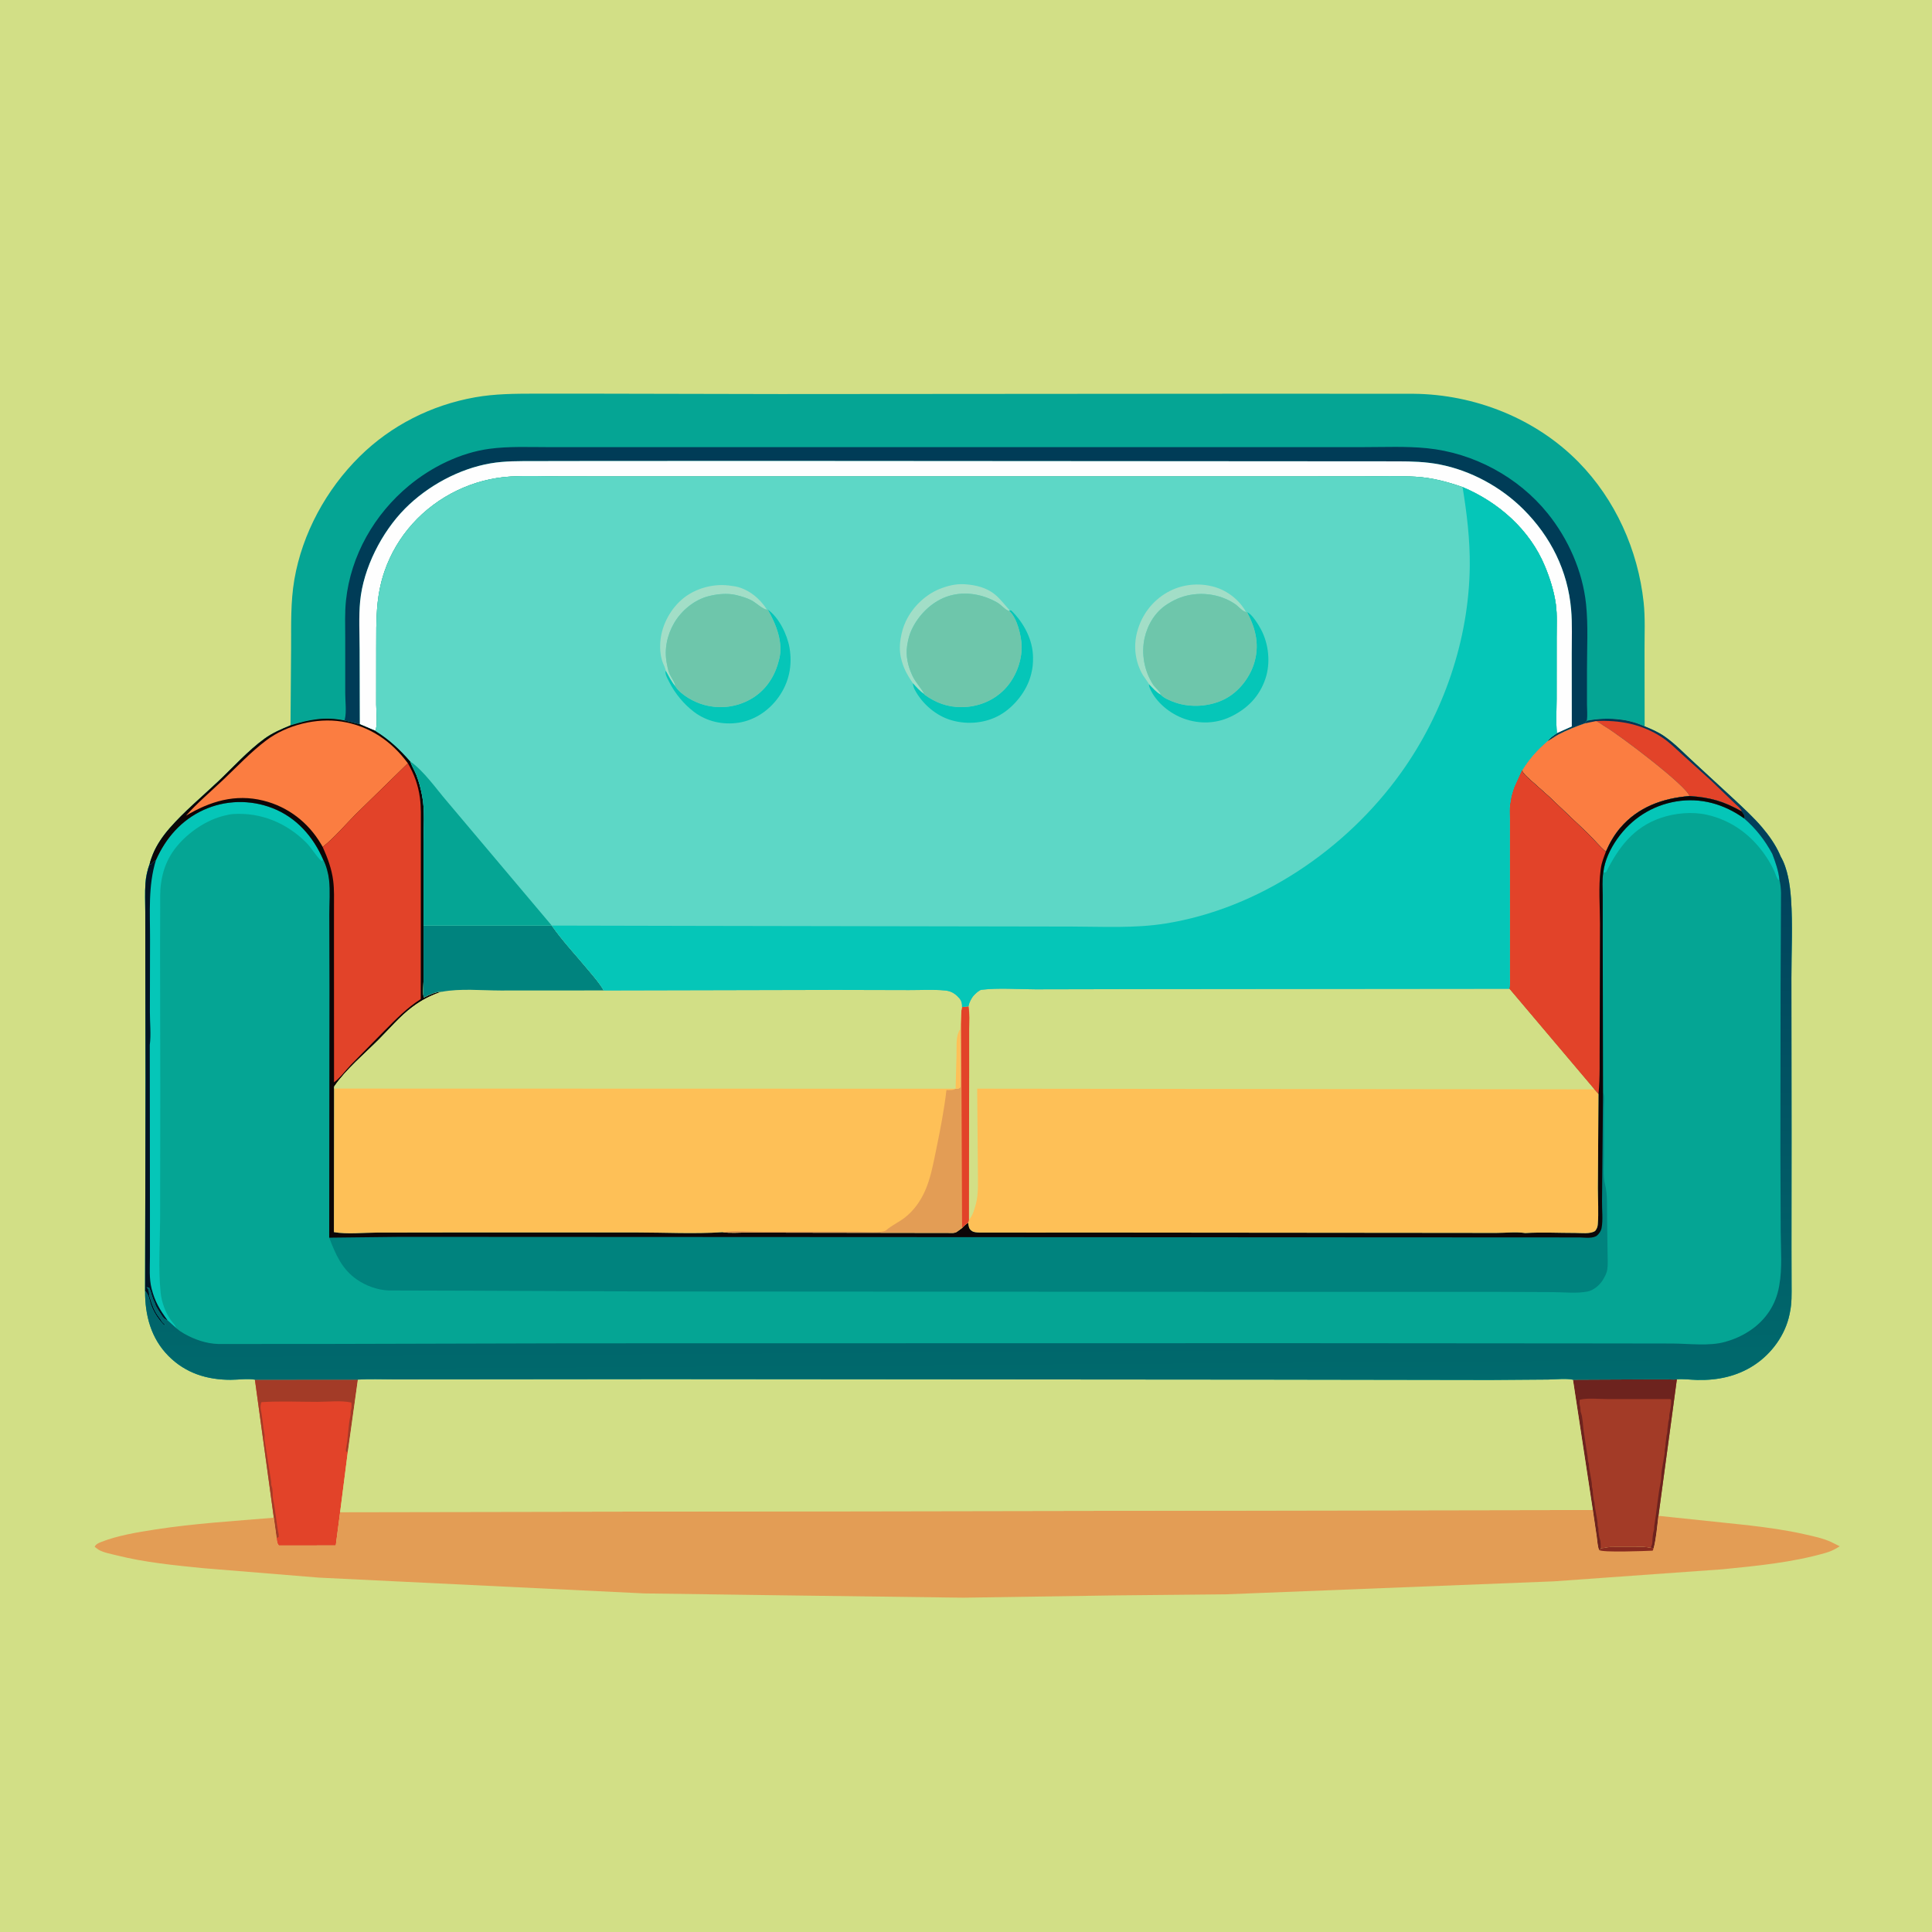 <svg version="1.1" xmlns="http://www.w3.org/2000/svg" style="display: block;" viewBox="0 0 2048 2048" width="1024" height="1024">
<defs>
	<linearGradient id="Gradient1" gradientUnits="userSpaceOnUse" x1="1023.4" y1="766.329" x2="1027.93" y2="1467.08">
		<stop class="stop0" offset="0" stop-opacity="1" stop-color="rgb(2,54,86)"/>
		<stop class="stop1" offset="1" stop-opacity="1" stop-color="rgb(0,106,109)"/>
	</linearGradient>
</defs>
<path transform="translate(0,0)" fill="rgb(210,223,134)" d="M -0 -0 L 2048 0 L 2048 2048 L -0 2048 L -0 -0 z"/>
<path transform="translate(0,0)" fill="rgb(163,59,39)" d="M 1667.42 1462.54 L 1748.57 1462.16 L 1767.5 1462.15 C 1770.48 1462.16 1774.67 1462.7 1777.55 1462.1 L 1758.02 1606.83 C 1756.58 1617.96 1755.77 1630.37 1752.93 1641.16 L 1749.71 1640.59 L 1749.18 1640.89 C 1744.59 1639.37 1739.33 1639.88 1734.51 1639.85 L 1707 1639.91 C 1703.97 1640.04 1701.09 1640.98 1698.07 1641.17 L 1696.9 1641.21 C 1695.94 1643.1 1696.65 1642.55 1695.06 1643.16 C 1693.46 1638.78 1693.29 1633.6 1692.62 1629 L 1688.46 1600.64 L 1667.42 1462.54 z"/>
<path transform="translate(0,0)" fill="rgb(109,35,30)" d="M 1667.42 1462.54 L 1748.57 1462.16 L 1767.5 1462.15 C 1770.48 1462.16 1774.67 1462.7 1777.55 1462.1 L 1758.02 1606.83 C 1756.58 1617.96 1755.77 1630.37 1752.93 1641.16 L 1749.71 1640.59 C 1750.98 1638.12 1751.6 1636.72 1751.61 1633.91 C 1751.62 1631.38 1752.2 1624.59 1753.08 1622.49 C 1753.84 1620.69 1753.29 1619.33 1753.6 1617.5 C 1756.22 1602.02 1757.3 1585.88 1760.5 1570.51 C 1761.31 1566.6 1760.83 1561.95 1761.66 1558 L 1764.5 1541.51 C 1764.99 1539.23 1764.34 1537.04 1765.1 1534.71 C 1765.75 1532.69 1765.26 1530.96 1765.67 1529 C 1766.3 1526 1766.22 1522.5 1767.11 1519.71 C 1767.74 1517.7 1767.26 1515.95 1767.67 1514 C 1768.3 1511 1768.21 1507.49 1769.1 1504.71 C 1769.75 1502.7 1769.25 1500.95 1769.66 1499 C 1770.67 1494.24 1771.64 1488.93 1771.57 1484.02 L 1770.5 1483.08 L 1704.04 1483.07 C 1695.12 1483.09 1682.9 1481.65 1674.5 1483.82 C 1674.45 1485.96 1674.1 1488.49 1674.85 1490.5 C 1675.73 1492.82 1674.98 1495.21 1675.87 1497.52 C 1677.75 1502.37 1677.97 1511.05 1678.69 1516.44 L 1682.49 1541.5 C 1683.32 1544.46 1682.82 1547.85 1683.89 1550.52 C 1684.59 1552.27 1684.2 1553.7 1684.49 1555.5 L 1687.26 1571.5 C 1687.7 1573.54 1687.09 1575.48 1687.88 1577.52 C 1688.55 1579.26 1688.2 1580.71 1688.49 1582.5 C 1688.91 1585.11 1688.98 1589.22 1689.88 1591.52 C 1690.56 1593.27 1690.19 1594.7 1690.49 1596.5 L 1693.29 1612.5 C 1693.74 1614.55 1693.06 1616.47 1693.9 1618.52 C 1694.62 1620.28 1694.2 1621.68 1694.49 1623.5 C 1694.84 1625.67 1695.11 1629.62 1695.91 1631.5 C 1697 1634.08 1696.75 1638.34 1696.9 1641.21 C 1695.94 1643.1 1696.65 1642.55 1695.06 1643.16 C 1693.46 1638.78 1693.29 1633.6 1692.62 1629 L 1688.46 1600.64 L 1667.42 1462.54 z"/>
<path transform="translate(0,0)" fill="rgb(226,67,41)" d="M 270.22 1462.5 L 379.361 1462.41 L 368.769 1538.51 L 360.553 1602.89 L 355.943 1638.24 L 295.5 1638.31 C 293.398 1635.44 293.575 1633.83 293.202 1630.34 L 292.51 1625 L 290.28 1608.85 L 270.22 1462.5 z"/>
<path transform="translate(0,0)" fill="rgb(163,59,39)" d="M 270.22 1462.5 L 379.361 1462.41 L 368.769 1538.51 L 367.858 1538.96 L 367.005 1538.99 C 366.363 1537.04 366.688 1535.99 367.074 1534.01 C 369.233 1522.91 369.012 1511.46 371.51 1500.5 C 371.981 1498.43 371.156 1496.57 372.074 1494.5 C 373.04 1492.32 372.557 1489.15 372.5 1486.76 C 361.853 1484.33 347.434 1486.02 336.385 1486.01 C 316.795 1486.01 296.663 1485.07 277.133 1486.32 C 276.098 1488.63 275.954 1492 276.5 1494.51 C 278.358 1503.06 278.599 1511.93 280.386 1520.5 C 280.78 1522.39 280.106 1524.62 280.5 1526.51 L 287.411 1570.5 C 287.725 1572.36 287.133 1573.67 287.948 1575.48 C 289.62 1579.19 288.624 1585.51 289.5 1589.51 C 292.163 1601.68 292.818 1614.32 295.401 1626.5 L 295.454 1629.46 L 294.176 1629.83 L 293.202 1630.34 L 292.51 1625 L 290.28 1608.85 L 270.22 1462.5 z"/>
<path transform="translate(0,0)" fill="rgb(227,157,85)" d="M 360.553 1602.89 L 1688.46 1600.64 L 1692.62 1629 C 1693.29 1633.6 1693.46 1638.78 1695.06 1643.16 C 1696.65 1642.55 1695.94 1643.1 1696.9 1641.21 L 1698.07 1641.17 C 1701.09 1640.98 1703.97 1640.04 1707 1639.91 L 1734.51 1639.85 C 1739.33 1639.88 1744.59 1639.37 1749.18 1640.89 L 1749.71 1640.59 L 1752.93 1641.16 C 1755.77 1630.37 1756.58 1617.96 1758.02 1606.83 L 1853 1616.81 C 1873.09 1619.19 1893.23 1621.91 1912.98 1626.39 C 1922.45 1628.54 1932.43 1630.57 1941.28 1634.66 L 1950.22 1639.12 C 1945.28 1642.27 1941.19 1644.39 1935.5 1646.04 C 1900.29 1656.24 1862.61 1659.87 1826.26 1663.48 L 1647.08 1676.29 L 1299.65 1690.04 L 1180.42 1691.21 L 1021.21 1693.62 L 823.207 1691.03 L 682.688 1689.08 L 338 1672.34 L 215 1662.3 C 184.576 1659.21 153.68 1656.28 123.973 1648.8 C 117.966 1647.29 109.657 1645.88 104.315 1642.67 L 100.34 1639.66 C 101.455 1637 104.4 1635.7 107.035 1634.66 C 124.611 1627.71 145.163 1624.35 163.775 1621.45 C 205.837 1614.9 247.906 1612.4 290.28 1608.85 L 292.51 1625 L 293.202 1630.34 C 293.575 1633.83 293.398 1635.44 295.5 1638.31 L 355.943 1638.24 L 360.553 1602.89 z"/>
<path transform="translate(0,0)" fill="rgb(135,42,31)" d="M 1696.9 1641.21 L 1698.07 1641.17 C 1701.09 1640.98 1703.97 1640.04 1707 1639.91 L 1734.51 1639.85 C 1739.33 1639.88 1744.59 1639.37 1749.18 1640.89 L 1749.71 1640.59 L 1752.93 1641.16 L 1751.89 1643.78 C 1743.94 1644.14 1698.96 1645.89 1695.06 1643.16 C 1696.65 1642.55 1695.94 1643.1 1696.9 1641.21 z"/>
<path transform="translate(0,0)" fill="rgb(5,165,148)" d="M 307.965 768.909 L 308.576 686.308 C 308.72 662.219 307.933 638.321 312.009 614.489 C 320.407 565.378 345.95 518.731 381.247 483.873 C 414.696 450.839 457.451 429.353 503.609 421.155 C 524.641 417.419 545.445 417.343 566.72 417.292 L 629.828 417.307 L 827.466 417.716 L 1340.83 417.349 L 1498.48 417.424 C 1563.09 418.031 1627.77 443.438 1673.34 489.86 C 1712.38 529.621 1736.32 583.071 1742.31 638.335 C 1744.11 654.959 1743.22 672.465 1743.27 689.19 L 1743.39 769.981 C 1736.05 766.738 1728.25 764.224 1720.29 763.145 L 1718.5 762.913 C 1706.15 761.203 1694.17 761.707 1681.96 764.029 L 1680.12 766.751 C 1670.42 770.238 1660.92 773.889 1651.81 778.755 C 1647.85 780.868 1644.15 783.94 1640.13 785.802 C 1642.59 782.241 1646.82 779.625 1650.32 777.159 C 1649.32 765.249 1650.05 752.781 1650.05 740.815 L 1650.08 676.045 C 1650.08 664.279 1650.82 651.95 1649.21 640.279 C 1647.34 626.729 1642.95 612.969 1637.75 600.376 C 1621.77 561.622 1588.51 532.326 1550.37 516.31 C 1533.98 510.615 1518.1 506.404 1500.67 505.36 C 1482.29 504.258 1463.49 504.984 1445.06 505 L 1345.86 505.077 L 1037.18 505.059 L 701.932 505.067 L 595.663 505.028 C 577.623 505.012 559.029 504.082 541.036 505.157 C 521.423 506.328 501.895 511.536 484.237 520.085 C 448.322 537.473 420.558 567.946 407.575 605.7 C 398.284 632.717 398.848 657.884 398.835 685.958 L 398.794 746.815 C 398.786 754.181 400.481 768.205 397.938 774.774 L 381.448 767.764 L 365.17 763.75 C 344.534 759.425 327.7 762.76 307.965 768.909 z"/>
<path transform="translate(0,0)" fill="rgb(0,60,87)" d="M 365.17 763.75 L 365.55 762.353 C 367.454 754.762 365.966 743.195 365.968 735.245 L 365.959 675.703 C 365.962 662.683 365.384 649.458 366.756 636.5 C 371.798 588.861 396.793 545.158 433.611 514.731 C 457.401 495.071 487.963 479.908 518.801 475.755 C 539.173 473.012 560.262 473.973 580.781 473.981 L 667.455 473.976 L 971.707 473.991 L 1332.24 473.977 L 1445.53 473.971 C 1467.75 473.976 1490.51 472.916 1512.64 475.125 C 1561.96 480.049 1609.39 505.497 1640.61 544.228 C 1662.51 571.385 1677.67 605.623 1681.29 640.435 C 1683.65 663.102 1682.23 687.262 1682.27 710.095 L 1682.27 746.494 C 1682.26 751.837 1682.93 758.094 1682.17 763.285 L 1681.96 764.029 L 1680.12 766.751 C 1670.42 770.238 1660.92 773.889 1651.81 778.755 C 1647.85 780.868 1644.15 783.94 1640.13 785.802 C 1642.59 782.241 1646.82 779.625 1650.32 777.159 L 1666.16 770.068 L 1666.09 693.238 C 1666.08 677.656 1666.78 661.605 1665.45 646.104 C 1661.93 605.119 1643.91 568.927 1614.92 539.976 C 1591.07 516.172 1559.15 498.778 1526 492.341 C 1511.29 489.484 1496.72 489.073 1481.8 489.042 L 806.837 488.601 L 620.309 488.697 L 565.896 488.786 C 550.505 488.82 535.101 488.569 519.874 491.199 C 486.521 496.959 453.264 515.103 429.514 538.985 C 404.681 563.956 385.097 602.298 381.761 637.491 C 380.18 654.174 381.228 671.881 381.237 688.653 L 381.448 767.764 L 365.17 763.75 z"/>
<path transform="translate(0,0)" fill="rgb(254,254,254)" d="M 381.448 767.764 L 381.237 688.653 C 381.228 671.881 380.18 654.174 381.761 637.491 C 385.097 602.298 404.681 563.956 429.514 538.985 C 453.264 515.103 486.521 496.959 519.874 491.199 C 535.101 488.569 550.505 488.82 565.896 488.786 L 620.309 488.697 L 806.837 488.601 L 1481.8 489.042 C 1496.72 489.073 1511.29 489.484 1526 492.341 C 1559.15 498.778 1591.07 516.172 1614.92 539.976 C 1643.91 568.927 1661.93 605.119 1665.45 646.104 C 1666.78 661.605 1666.08 677.656 1666.09 693.238 L 1666.16 770.068 L 1650.32 777.159 C 1649.32 765.249 1650.05 752.781 1650.05 740.815 L 1650.08 676.045 C 1650.08 664.279 1650.82 651.95 1649.21 640.279 C 1647.34 626.729 1642.95 612.969 1637.75 600.376 C 1621.77 561.622 1588.51 532.326 1550.37 516.31 C 1533.98 510.615 1518.1 506.404 1500.67 505.36 C 1482.29 504.258 1463.49 504.984 1445.06 505 L 1345.86 505.077 L 1037.18 505.059 L 701.932 505.067 L 595.663 505.028 C 577.623 505.012 559.029 504.082 541.036 505.157 C 521.423 506.328 501.895 511.536 484.237 520.085 C 448.322 537.473 420.558 567.946 407.575 605.7 C 398.284 632.717 398.848 657.884 398.835 685.958 L 398.794 746.815 C 398.786 754.181 400.481 768.205 397.938 774.774 L 381.448 767.764 z"/>
<path transform="translate(0,0)" fill="rgb(210,223,134)" d="M 379.361 1462.41 C 391.896 1461.66 404.663 1462.19 417.223 1462.21 L 482.743 1462.16 L 703.736 1461.95 L 1349.02 1462.46 L 1580.07 1462.82 L 1641.09 1462.37 C 1649.03 1462.28 1659.72 1460.94 1667.42 1462.54 L 1688.46 1600.64 L 360.553 1602.89 L 368.769 1538.51 L 379.361 1462.41 z"/>
<path transform="translate(0,0)" fill="rgb(5,165,148)" d="M 397.938 774.774 C 400.481 768.205 398.786 754.181 398.794 746.815 L 398.835 685.958 C 398.848 657.884 398.284 632.717 407.575 605.7 C 420.558 567.946 448.322 537.473 484.237 520.085 C 501.895 511.536 521.423 506.328 541.036 505.157 C 559.029 504.082 577.623 505.012 595.663 505.028 L 701.932 505.067 L 1037.18 505.059 L 1345.86 505.077 L 1445.06 505 C 1463.49 504.984 1482.29 504.258 1500.67 505.36 C 1518.1 506.404 1533.98 510.615 1550.37 516.31 C 1588.51 532.326 1621.77 561.622 1637.75 600.376 C 1642.95 612.969 1647.34 626.729 1649.21 640.279 C 1650.82 651.95 1650.08 664.279 1650.08 676.045 L 1650.05 740.815 C 1650.05 752.781 1649.32 765.249 1650.32 777.159 C 1646.82 779.625 1642.59 782.241 1640.13 785.802 C 1644.15 783.94 1647.85 780.868 1651.81 778.755 C 1660.92 773.889 1670.42 770.238 1680.12 766.751 L 1681.96 764.029 C 1694.17 761.707 1706.15 761.203 1718.5 762.913 L 1720.29 763.145 C 1728.25 764.224 1736.05 766.738 1743.39 769.981 C 1750.64 772.854 1757.91 776.063 1764.35 780.527 C 1775.91 788.543 1786.19 799.553 1796.65 808.976 L 1838.9 847.946 C 1848.78 857.236 1859.27 866.828 1868.02 877.173 C 1875.27 885.737 1882.02 895.311 1886.6 905.581 L 1887.56 907.849 C 1895.02 920.601 1897.49 938.152 1898.54 952.716 C 1900.52 980.14 1898.93 1008.74 1898.97 1036.27 L 1899.14 1204.23 L 1899.05 1323.37 L 1899.14 1361.07 C 1899.17 1371.42 1899.52 1381.33 1897.33 1391.5 L 1896.96 1393.35 C 1892.45 1415.21 1877.96 1435 1859.45 1447.12 C 1841.28 1459.03 1820.56 1463.33 1799.08 1462.8 C 1791.95 1462.63 1784.65 1461.56 1777.55 1462.1 C 1774.67 1462.7 1770.48 1462.16 1767.5 1462.15 L 1748.57 1462.16 L 1667.42 1462.54 C 1659.72 1460.94 1649.03 1462.28 1641.09 1462.37 L 1580.07 1462.82 L 1349.02 1462.46 L 703.736 1461.95 L 482.743 1462.16 L 417.223 1462.21 C 404.663 1462.19 391.896 1461.66 379.361 1462.41 L 270.22 1462.5 C 262.353 1461.09 252.598 1462.65 244.5 1462.65 C 219.332 1462.66 196.625 1455.55 178.632 1437.42 C 160.067 1418.72 153.637 1394.27 153.804 1368.51 L 154.269 1143.59 L 154.04 1022.67 L 153.994 966.402 C 153.997 956.521 153.519 946.359 154.184 936.504 C 154.66 929.45 156.181 922.414 158.66 915.796 C 159.493 912.309 160.738 908.825 162.085 905.5 C 166.088 895.614 172.714 886.09 179.695 878.082 C 195.126 860.377 214.4 844.366 231.485 828.176 C 247.177 813.307 263.058 795.624 280.5 782.983 C 289.099 776.751 298.21 772.963 307.965 768.909 C 327.7 762.76 344.534 759.425 365.17 763.75 L 381.448 767.764 L 397.938 774.774 z"/>
<path transform="translate(0,0)" fill="rgb(5,198,184)" d="M 1699.54 925.13 C 1700.92 912.128 1706.96 899.74 1714.38 889.161 C 1729.24 867.983 1751.21 853.826 1776.78 849.562 C 1802.97 845.192 1827.72 852.41 1848.93 867.601 C 1861.57 878.693 1870.77 890.404 1878.73 905.149 C 1882.04 913.871 1885.47 923.541 1886.28 932.866 L 1885.71 933.135 C 1883.6 931.87 1882.16 926.43 1881.07 924 C 1878.73 918.734 1875.85 913.735 1872.7 908.913 C 1857.68 885.938 1836.06 869.572 1809.13 863.628 C 1793.54 860.188 1775.62 861.871 1760.5 867.013 C 1731.65 876.825 1715.63 898.341 1702.53 924.5 L 1699.54 925.13 z"/>
<path transform="translate(0,0)" fill="rgb(5,198,184)" d="M 165.323 911.638 C 175.793 888.224 192.262 869.309 215.807 858.552 C 238.775 848.058 265.25 847.471 288.775 856.595 C 314.108 866.419 332.014 886.774 342.639 911.318 L 341 912.917 C 334.71 907.23 330.585 899.15 324.5 893.064 C 303.784 872.343 276.501 861.012 247.151 862.904 C 243.981 863.109 240.92 863.847 237.85 864.616 L 236.487 864.95 C 215.169 870.339 192.035 887.667 180.875 906.469 C 175.548 915.444 172.463 924.696 170.921 935 L 170.67 936.586 C 169.438 945.001 169.852 953.849 169.809 962.339 L 169.677 1004.67 L 169.901 1157.17 L 169.731 1292.32 C 169.587 1317.92 167.704 1345.08 170.307 1370.52 C 171.318 1380.39 175.528 1391.9 181.474 1399.94 L 184.544 1403.76 C 185.611 1405.08 186.173 1406.19 186.699 1407.8 L 177.614 1399.54 C 174.559 1398.74 172.636 1396.56 171 1393.81 C 168.918 1390.32 165.844 1386.41 164.527 1382.61 C 163.765 1380.42 164.318 1381.61 163.349 1379.66 C 162.335 1377.63 161.807 1375.61 161 1373.5 C 160.356 1371.82 160.263 1370.62 159.755 1369 L 158.051 1365.04 L 155.346 1364.5 C 158.989 1367.96 157.366 1369.74 158.574 1374.22 L 158.993 1375.51 C 161.315 1383.17 163.474 1389.49 168.383 1395.98 L 170.07 1398.25 C 171.458 1400.73 172.005 1401.56 174.27 1403.51 L 175.144 1404.25 L 174 1404.81 C 168.036 1399.04 163.031 1391.45 160.188 1383.62 C 158.177 1378.09 157.992 1372.99 153.804 1368.51 L 154.269 1143.59 L 154.04 1022.67 L 153.994 966.402 C 153.997 956.521 153.519 946.359 154.184 936.504 C 154.66 929.45 156.181 922.414 158.66 915.796 L 159.551 916.459 C 160.846 914.966 162.054 913.823 163.686 912.723 L 165.323 911.638 z"/>
<path transform="translate(0,0)" fill="rgb(2,20,37)" d="M 158.66 915.796 L 159.551 916.459 C 160.846 914.966 162.054 913.823 163.686 912.723 L 165.323 911.638 C 156.834 939.056 159.133 967.398 159.042 995.804 L 158.887 1073.02 C 158.877 1084.08 160.184 1096.8 158.781 1107.7 L 158.941 1285.66 L 158.938 1332.53 C 158.917 1343.6 157.96 1355.22 160.7 1366 C 164.203 1379.78 169.333 1388.32 177.614 1399.54 C 174.559 1398.74 172.636 1396.56 171 1393.81 C 168.918 1390.32 165.844 1386.41 164.527 1382.61 C 163.765 1380.42 164.318 1381.61 163.349 1379.66 C 162.335 1377.63 161.807 1375.61 161 1373.5 C 160.356 1371.82 160.263 1370.62 159.755 1369 L 158.051 1365.04 L 155.346 1364.5 C 158.989 1367.96 157.366 1369.74 158.574 1374.22 L 158.993 1375.51 C 161.315 1383.17 163.474 1389.49 168.383 1395.98 L 170.07 1398.25 C 171.458 1400.73 172.005 1401.56 174.27 1403.51 L 175.144 1404.25 L 174 1404.81 C 168.036 1399.04 163.031 1391.45 160.188 1383.62 C 158.177 1378.09 157.992 1372.99 153.804 1368.51 L 154.269 1143.59 L 154.04 1022.67 L 153.994 966.402 C 153.997 956.521 153.519 946.359 154.184 936.504 C 154.66 929.45 156.181 922.414 158.66 915.796 z"/>
<path transform="translate(0,0)" fill="url(#Gradient1)" d="M 1681.96 764.029 C 1694.17 761.707 1706.15 761.203 1718.5 762.913 L 1720.29 763.145 C 1728.25 764.224 1736.05 766.738 1743.39 769.981 C 1750.64 772.854 1757.91 776.063 1764.35 780.527 C 1775.91 788.543 1786.19 799.553 1796.65 808.976 L 1838.9 847.946 C 1848.78 857.236 1859.27 866.828 1868.02 877.173 C 1875.27 885.737 1882.02 895.311 1886.6 905.581 L 1887.56 907.849 C 1895.02 920.601 1897.49 938.152 1898.54 952.716 C 1900.52 980.14 1898.93 1008.74 1898.97 1036.27 L 1899.14 1204.23 L 1899.05 1323.37 L 1899.14 1361.07 C 1899.17 1371.42 1899.52 1381.33 1897.33 1391.5 L 1896.96 1393.35 C 1892.45 1415.21 1877.96 1435 1859.45 1447.12 C 1841.28 1459.03 1820.56 1463.33 1799.08 1462.8 C 1791.95 1462.63 1784.65 1461.56 1777.55 1462.1 C 1774.67 1462.7 1770.48 1462.16 1767.5 1462.15 L 1748.57 1462.16 L 1667.42 1462.54 C 1659.72 1460.94 1649.03 1462.28 1641.09 1462.37 L 1580.07 1462.82 L 1349.02 1462.46 L 703.736 1461.95 L 482.743 1462.16 L 417.223 1462.21 C 404.663 1462.19 391.896 1461.66 379.361 1462.41 L 270.22 1462.5 C 262.353 1461.09 252.598 1462.65 244.5 1462.65 C 219.332 1462.66 196.625 1455.55 178.632 1437.42 C 160.067 1418.72 153.637 1394.27 153.804 1368.51 C 157.992 1372.99 158.177 1378.09 160.188 1383.62 C 163.031 1391.45 168.036 1399.04 174 1404.81 L 175.144 1404.25 L 174.27 1403.51 C 172.005 1401.56 171.458 1400.73 170.07 1398.25 L 168.383 1395.98 C 163.474 1389.49 161.315 1383.17 158.993 1375.51 L 158.574 1374.22 C 157.366 1369.74 158.989 1367.96 155.346 1364.5 L 158.051 1365.04 L 159.755 1369 C 160.263 1370.62 160.356 1371.82 161 1373.5 C 161.807 1375.61 162.335 1377.63 163.349 1379.66 C 164.318 1381.61 163.765 1380.42 164.527 1382.61 C 165.844 1386.41 168.918 1390.32 171 1393.81 C 172.636 1396.56 174.559 1398.74 177.614 1399.54 L 186.699 1407.8 C 189.322 1410.04 192.023 1411.93 195.027 1413.64 C 206.155 1419.98 218.562 1424.31 231.427 1424.7 L 353.646 1424.62 L 606.632 1423.97 L 1371.64 1423.83 L 1701.07 1424.08 L 1772.93 1424.19 C 1790.46 1424.28 1811.98 1427.22 1828.79 1422.42 L 1830.5 1421.9 C 1839.72 1419.22 1848.23 1415.22 1856.13 1409.74 C 1872.03 1398.71 1882.44 1383 1885.88 1363.86 L 1886.12 1362.5 C 1889.39 1344.3 1887.7 1324.14 1887.6 1305.64 L 1887.28 1218.44 L 1887.49 1044.43 L 1887.95 946.5 C 1887.85 941.955 1887.41 937.275 1886.28 932.866 C 1885.47 923.541 1882.04 913.871 1878.73 905.149 C 1870.77 890.404 1861.57 878.693 1848.93 867.601 L 1849.29 866.875 C 1849.87 864.281 1847.72 862.334 1846.36 860.211 C 1827.26 849.402 1812.95 845.291 1790.92 843.861 C 1762.7 846.075 1736.47 855.442 1717.55 877.605 C 1711.07 885.205 1706.2 893.787 1702.24 902.927 C 1695.58 897.228 1689.81 890.075 1683.55 883.88 L 1642.28 844.64 L 1621.45 826.064 C 1618.33 823.145 1615.03 820.487 1613.19 816.57 C 1614.23 815.536 1613.83 816.047 1614.66 814.741 C 1621.8 803.531 1630 794.444 1640.13 785.802 C 1644.15 783.94 1647.85 780.868 1651.81 778.755 C 1660.92 773.889 1670.42 770.238 1680.12 766.751 L 1681.96 764.029 z"/>
<path transform="translate(0,0)" fill="rgb(226,67,41)" d="M 1691.91 764.325 C 1717.19 763.215 1740.47 767.535 1761.93 781.719 C 1769.85 786.954 1776.78 793.964 1783.79 800.322 L 1813.68 827.336 L 1838.7 851.391 C 1841.11 853.774 1845.44 857.042 1846.36 860.211 C 1827.26 849.402 1812.95 845.291 1790.92 843.861 C 1787.94 832.95 1715.98 778.614 1701.51 770.197 C 1698.14 768.238 1695.56 765.884 1691.91 764.325 z"/>
<path transform="translate(0,0)" fill="rgb(251,125,65)" d="M 1680.12 766.751 L 1691.91 764.325 C 1695.56 765.884 1698.14 768.238 1701.51 770.197 C 1715.98 778.614 1787.94 832.95 1790.92 843.861 C 1762.7 846.075 1736.47 855.442 1717.55 877.605 C 1711.07 885.205 1706.2 893.787 1702.24 902.927 C 1695.58 897.228 1689.81 890.075 1683.55 883.88 L 1642.28 844.64 L 1621.45 826.064 C 1618.33 823.145 1615.03 820.487 1613.19 816.57 C 1614.23 815.536 1613.83 816.047 1614.66 814.741 C 1621.8 803.531 1630 794.444 1640.13 785.802 C 1644.15 783.94 1647.85 780.868 1651.81 778.755 C 1660.92 773.889 1670.42 770.238 1680.12 766.751 z"/>
<path transform="translate(0,0)" fill="rgb(0,131,126)" d="M 307.965 768.909 C 327.7 762.76 344.534 759.425 365.17 763.75 L 381.448 767.764 L 397.938 774.774 C 412.58 783.809 423.543 794.155 434.888 807.114 L 435.154 807.901 C 436.833 812.695 439.548 816.885 441.405 821.576 C 444.17 828.564 446.108 836.283 447.525 843.65 C 450.53 859.272 448.981 877.131 448.984 893.033 L 448.954 981.113 L 448.948 1040.02 C 448.947 1043.71 447.89 1054.62 449.398 1057.33 C 455.071 1054.56 461.753 1051.15 468.21 1051.27 C 456.525 1055.22 446.98 1060.17 437.054 1067.58 C 424.218 1077.17 412.837 1090.67 401.5 1102.03 C 386.038 1117.52 366.646 1133.68 354.333 1151.69 L 354.151 1153.94 L 353.978 1306.11 C 367.869 1308.55 385.22 1306.64 399.503 1306.59 L 493.869 1306.45 L 674.414 1306.46 C 704.515 1306.46 735.802 1308.16 765.767 1306.18 C 774.117 1307.35 783.445 1306.53 791.908 1306.55 L 845.457 1306.68 L 1010.05 1306.93 C 1011.9 1306.89 1013.1 1306.58 1014.62 1305.54 L 1019.85 1301.7 C 1021.68 1299.38 1023.91 1297.8 1026.25 1296.04 C 1026.91 1299.94 1026.79 1302.78 1030.5 1305.05 C 1032.7 1306.4 1035.74 1306.44 1038.26 1306.56 L 1090.23 1306.6 L 1192.79 1306.59 L 1508.21 1306.87 L 1586.13 1306.95 C 1595.66 1306.95 1607.49 1305.59 1616.8 1307.11 C 1634.17 1305.99 1652.32 1307 1669.78 1306.97 C 1675.89 1306.96 1685.79 1308.34 1690.92 1304.88 C 1692.69 1302.52 1693.48 1300.85 1693.72 1297.88 C 1694.71 1285.4 1693.83 1272.23 1693.81 1259.69 L 1694.46 1159.7 L 1690 1154.75 L 1599.88 1048.13 C 1600.9 1043.46 1600.43 1038.11 1600.44 1033.33 L 1600.45 1009.71 L 1600.41 897.149 L 1600.42 868.632 C 1600.42 863.513 1599.88 857.657 1600.7 852.625 L 1602.07 844.385 L 1602.47 843 C 1603.27 839.867 1604.16 837.034 1605.3 834 L 1613.19 816.57 C 1615.03 820.487 1618.33 823.145 1621.45 826.064 L 1642.28 844.64 L 1683.55 883.88 C 1689.81 890.075 1695.58 897.228 1702.24 902.927 C 1706.2 893.787 1711.07 885.205 1717.55 877.605 C 1736.47 855.442 1762.7 846.075 1790.92 843.861 C 1812.95 845.291 1827.26 849.402 1846.36 860.211 C 1847.72 862.334 1849.87 864.281 1849.29 866.875 L 1848.93 867.601 C 1827.72 852.41 1802.97 845.192 1776.78 849.562 C 1751.21 853.826 1729.24 867.983 1714.38 889.161 C 1706.96 899.74 1700.92 912.128 1699.54 925.13 C 1698.23 932.896 1698.97 941.656 1698.97 949.558 L 1698.96 995.797 L 1699.27 1158.25 C 1701.26 1161.07 1700.2 1170.97 1700.2 1174.72 L 1700.24 1224.36 C 1700.24 1234.39 1699.01 1246.26 1701.49 1255.89 C 1704.3 1266.81 1703.26 1281.15 1703.59 1292.5 L 1704.1 1328.6 C 1704.1 1334.03 1704.62 1340.25 1703.81 1345.57 C 1703.15 1349.89 1701.01 1353.63 1698.75 1357.3 C 1695.62 1362.38 1688.99 1367.83 1683.06 1369.03 C 1671.73 1371.31 1657.85 1369.8 1646.22 1369.69 L 1584.54 1369.43 L 1290.83 1369.41 L 694.973 1369.04 L 501.122 1368.2 L 412 1367.95 C 400.12 1367.47 387.989 1363.04 378.226 1356.29 C 362.366 1345.33 355.599 1329.35 348.969 1311.99 L 349.282 1046.53 L 349.094 969.546 C 349.063 957.543 350.132 944.572 348.827 932.71 C 348.074 925.864 345.827 917.43 342.639 911.318 C 332.014 886.774 314.108 866.419 288.775 856.595 C 265.25 847.471 238.775 848.058 215.807 858.552 C 192.262 869.309 175.793 888.224 165.323 911.638 L 163.686 912.723 C 162.054 913.823 160.846 914.966 159.551 916.459 L 158.66 915.796 C 159.493 912.309 160.738 908.825 162.085 905.5 C 166.088 895.614 172.714 886.09 179.695 878.082 C 195.126 860.377 214.4 844.366 231.485 828.176 C 247.177 813.307 263.058 795.624 280.5 782.983 C 289.099 776.751 298.21 772.963 307.965 768.909 z"/>
<path transform="translate(0,0)" fill="rgb(13,6,7)" d="M 307.965 768.909 C 327.7 762.76 344.534 759.425 365.17 763.75 L 381.448 767.764 L 397.938 774.774 C 412.58 783.809 423.543 794.155 434.888 807.114 L 435.154 807.901 C 436.833 812.695 439.548 816.885 441.405 821.576 C 444.17 828.564 446.108 836.283 447.525 843.65 C 450.53 859.272 448.981 877.131 448.984 893.033 L 448.954 981.113 L 448.948 1040.02 C 448.947 1043.71 447.89 1054.62 449.398 1057.33 C 455.071 1054.56 461.753 1051.15 468.21 1051.27 C 456.525 1055.22 446.98 1060.17 437.054 1067.58 C 424.218 1077.17 412.837 1090.67 401.5 1102.03 C 386.038 1117.52 366.646 1133.68 354.333 1151.69 L 354.151 1153.94 L 353.978 1306.11 C 367.869 1308.55 385.22 1306.64 399.503 1306.59 L 493.869 1306.45 L 674.414 1306.46 C 704.515 1306.46 735.802 1308.16 765.767 1306.18 C 774.117 1307.35 783.445 1306.53 791.908 1306.55 L 845.457 1306.68 L 1010.05 1306.93 C 1011.9 1306.89 1013.1 1306.58 1014.62 1305.54 L 1019.85 1301.7 C 1021.68 1299.38 1023.91 1297.8 1026.25 1296.04 C 1026.91 1299.94 1026.79 1302.78 1030.5 1305.05 C 1032.7 1306.4 1035.74 1306.44 1038.26 1306.56 L 1090.23 1306.6 L 1192.79 1306.59 L 1508.21 1306.87 L 1586.13 1306.95 C 1595.66 1306.95 1607.49 1305.59 1616.8 1307.11 C 1634.17 1305.99 1652.32 1307 1669.78 1306.97 C 1675.89 1306.96 1685.79 1308.34 1690.92 1304.88 C 1692.69 1302.52 1693.48 1300.85 1693.72 1297.88 C 1694.71 1285.4 1693.83 1272.23 1693.81 1259.69 L 1694.46 1159.7 L 1690 1154.75 L 1599.88 1048.13 C 1600.9 1043.46 1600.43 1038.11 1600.44 1033.33 L 1600.45 1009.71 L 1600.41 897.149 L 1600.42 868.632 C 1600.42 863.513 1599.88 857.657 1600.7 852.625 L 1602.07 844.385 L 1602.47 843 C 1603.27 839.867 1604.16 837.034 1605.3 834 L 1613.19 816.57 C 1615.03 820.487 1618.33 823.145 1621.45 826.064 L 1642.28 844.64 L 1683.55 883.88 C 1689.81 890.075 1695.58 897.228 1702.24 902.927 C 1706.2 893.787 1711.07 885.205 1717.55 877.605 C 1736.47 855.442 1762.7 846.075 1790.92 843.861 C 1812.95 845.291 1827.26 849.402 1846.36 860.211 C 1847.72 862.334 1849.87 864.281 1849.29 866.875 L 1848.93 867.601 C 1827.72 852.41 1802.97 845.192 1776.78 849.562 C 1751.21 853.826 1729.24 867.983 1714.38 889.161 C 1706.96 899.74 1700.92 912.128 1699.54 925.13 C 1698.23 932.896 1698.97 941.656 1698.97 949.558 L 1698.96 995.797 L 1699.27 1158.25 L 1698.22 1273 C 1698.04 1282.09 1699.46 1293.32 1697.68 1302.13 C 1697.15 1304.79 1695.14 1307.7 1693.15 1309.5 C 1689.03 1313.23 1679.82 1311.87 1674.57 1311.74 L 424.351 1311.14 L 348.969 1311.99 L 349.282 1046.53 L 349.094 969.546 C 349.063 957.543 350.132 944.572 348.827 932.71 C 348.074 925.864 345.827 917.43 342.639 911.318 C 332.014 886.774 314.108 866.419 288.775 856.595 C 265.25 847.471 238.775 848.058 215.807 858.552 C 192.262 869.309 175.793 888.224 165.323 911.638 L 163.686 912.723 C 162.054 913.823 160.846 914.966 159.551 916.459 L 158.66 915.796 C 159.493 912.309 160.738 908.825 162.085 905.5 C 166.088 895.614 172.714 886.09 179.695 878.082 C 195.126 860.377 214.4 844.366 231.485 828.176 C 247.177 813.307 263.058 795.624 280.5 782.983 C 289.099 776.751 298.21 772.963 307.965 768.909 z"/>
<path transform="translate(0,0)" fill="rgb(251,125,65)" d="M 342.062 897.807 L 340.252 894.67 C 326.69 871.711 305.209 855.167 279.24 848.703 C 249.385 841.272 222.741 849.388 197.159 864.636 C 209.253 851.059 223.689 838.88 236.892 826.361 C 251.688 812.332 266.15 796.908 282.476 784.653 C 303.993 768.502 335.599 760.685 362.145 764.876 C 391.481 769.507 415.015 785.552 432.384 809.144 L 376.752 863.436 C 365.592 874.778 354.5 887.933 342.062 897.807 z"/>
<path transform="translate(0,0)" fill="rgb(226,67,41)" d="M 432.384 809.144 C 439.172 820.846 443.306 832.337 445.126 845.77 C 446.472 855.702 446.088 865.963 446.101 875.971 L 446.081 918.771 L 446.007 1059.05 C 431.289 1068.48 419.919 1080.13 407.681 1092.46 L 372.248 1128.43 C 366.564 1134.28 360.598 1142.66 354.094 1147.31 L 354.029 1005.76 L 354.038 962.311 C 354.031 952.782 354.403 943.144 353.214 933.673 C 351.633 921.073 347.269 909.304 342.062 897.807 C 354.5 887.933 365.592 874.778 376.752 863.436 L 432.384 809.144 z"/>
<path transform="translate(0,0)" fill="rgb(226,67,41)" d="M 1599.88 1048.13 C 1600.9 1043.46 1600.43 1038.11 1600.44 1033.33 L 1600.45 1009.71 L 1600.41 897.149 L 1600.42 868.632 C 1600.42 863.513 1599.88 857.657 1600.7 852.625 L 1602.07 844.385 L 1602.47 843 C 1603.27 839.867 1604.16 837.034 1605.3 834 L 1613.19 816.57 C 1615.03 820.487 1618.33 823.145 1621.45 826.064 L 1642.28 844.64 L 1683.55 883.88 C 1689.81 890.075 1695.58 897.228 1702.24 902.927 C 1700.09 908.717 1697.76 914.346 1696.95 920.5 L 1696.7 922.222 C 1694.32 940.362 1696.04 960.61 1696.03 978.956 L 1695.71 1105.15 C 1695.46 1123.05 1696.27 1141.95 1694.46 1159.7 L 1690 1154.75 L 1599.88 1048.13 z"/>
<path transform="translate(0,0)" fill="rgb(254,192,87)" d="M 1026.6 1066.71 C 1027.47 1062.47 1029.69 1057.95 1032.68 1054.79 C 1034.34 1053.03 1038.08 1049.49 1040.45 1049.21 C 1058.85 1046.98 1079.09 1048.72 1097.75 1048.73 L 1210.12 1048.5 L 1599.88 1048.13 L 1690 1154.75 L 1694.46 1159.7 L 1693.81 1259.69 C 1693.83 1272.23 1694.71 1285.4 1693.72 1297.88 C 1693.48 1300.85 1692.69 1302.52 1690.92 1304.88 C 1685.79 1308.34 1675.89 1306.96 1669.78 1306.97 C 1652.32 1307 1634.17 1305.99 1616.8 1307.11 C 1607.49 1305.59 1595.66 1306.95 1586.13 1306.95 L 1508.21 1306.87 L 1192.79 1306.59 L 1090.23 1306.6 L 1038.26 1306.56 C 1035.74 1306.44 1032.7 1306.4 1030.5 1305.05 C 1026.79 1302.78 1026.91 1299.94 1026.25 1296.04 L 1027.08 1293.17 L 1027.34 1133.51 L 1027.33 1090.99 C 1027.31 1083.06 1028.01 1074.48 1026.6 1066.71 z"/>
<path transform="translate(0,0)" fill="rgb(210,223,134)" d="M 1026.6 1066.71 C 1027.47 1062.47 1029.69 1057.95 1032.68 1054.79 C 1034.34 1053.03 1038.08 1049.49 1040.45 1049.21 C 1058.85 1046.98 1079.09 1048.72 1097.75 1048.73 L 1210.12 1048.5 L 1599.88 1048.13 L 1690 1154.75 L 1035.85 1154.04 L 1036.58 1239.05 C 1036.47 1251.13 1037.61 1265.35 1034.29 1277.01 C 1032.67 1282.68 1031.14 1288.67 1027.08 1293.17 L 1027.34 1133.51 L 1027.33 1090.99 C 1027.31 1083.06 1028.01 1074.48 1026.6 1066.71 z"/>
<path transform="translate(0,0)" fill="rgb(254,192,87)" d="M 448.954 981.113 L 584.894 981.151 C 596.511 997.795 611.06 1013.1 624.015 1028.78 C 629.551 1035.48 635.708 1042.31 639.987 1049.9 L 886.004 1049.35 L 963.617 1049.54 C 976.19 1049.59 989.467 1048.75 1001.92 1049.96 C 1007.14 1050.46 1011.17 1052.45 1014.94 1056.1 C 1018.36 1059.42 1019.77 1061.77 1019.8 1066.63 L 1019.75 1067.51 L 1026.6 1066.71 C 1028.01 1074.48 1027.31 1083.06 1027.33 1090.99 L 1027.34 1133.51 L 1027.08 1293.17 L 1026.25 1296.04 C 1023.91 1297.8 1021.68 1299.38 1019.85 1301.7 L 1014.62 1305.54 C 1013.1 1306.58 1011.9 1306.89 1010.05 1306.93 L 845.457 1306.68 L 791.908 1306.55 C 783.445 1306.53 774.117 1307.35 765.767 1306.18 C 735.802 1308.16 704.515 1306.46 674.414 1306.46 L 493.869 1306.45 L 399.503 1306.59 C 385.22 1306.64 367.869 1308.55 353.978 1306.11 L 354.151 1153.94 L 354.333 1151.69 C 366.646 1133.68 386.038 1117.52 401.5 1102.03 C 412.837 1090.67 424.218 1077.17 437.054 1067.58 C 446.98 1060.17 456.525 1055.22 468.21 1051.27 C 461.753 1051.15 455.071 1054.56 449.398 1057.33 C 447.89 1054.62 448.947 1043.71 448.948 1040.02 L 448.954 981.113 z"/>
<path transform="translate(0,0)" fill="rgb(227,157,85)" d="M 1026.6 1066.71 C 1028.01 1074.48 1027.31 1083.06 1027.33 1090.99 L 1027.34 1133.51 L 1027.08 1293.17 L 1026.25 1296.04 C 1023.91 1297.8 1021.68 1299.38 1019.85 1301.7 L 1014.62 1305.54 C 1013.1 1306.58 1011.9 1306.89 1010.05 1306.93 L 845.457 1306.68 L 791.908 1306.55 C 783.445 1306.53 774.117 1307.35 765.767 1306.18 C 779.142 1303.8 795.931 1305.6 809.656 1305.59 L 907.857 1305.62 C 913.697 1305.63 935.633 1307.31 939.209 1304.21 C 945.474 1298.78 952.879 1295.63 959.422 1290.48 C 968.764 1283.13 975.743 1273.24 980.555 1262.44 C 986.659 1248.74 989.381 1233.14 992.42 1218.5 C 996.776 1197.52 1000.78 1176.81 1003.27 1155.5 C 1006.6 1155.5 1010.1 1155.99 1013 1154.11 C 1015.66 1153.99 1016.1 1154.34 1017.97 1152.5 L 1017.86 1092.74 L 1018.89 1074.9 C 1018.94 1072.27 1019.16 1070.1 1019.75 1067.51 L 1026.6 1066.71 z"/>
<path transform="translate(0,0)" fill="rgb(226,67,41)" d="M 1026.6 1066.71 C 1028.01 1074.48 1027.31 1083.06 1027.33 1090.99 L 1027.34 1133.51 L 1027.08 1293.17 L 1026.25 1296.04 C 1023.91 1297.8 1021.68 1299.38 1019.85 1301.7 L 1018.89 1074.9 C 1018.94 1072.27 1019.16 1070.1 1019.75 1067.51 L 1026.6 1066.71 z"/>
<path transform="translate(0,0)" fill="rgb(210,223,134)" d="M 448.954 981.113 L 584.894 981.151 C 596.511 997.795 611.06 1013.1 624.015 1028.78 C 629.551 1035.48 635.708 1042.31 639.987 1049.9 L 886.004 1049.35 L 963.617 1049.54 C 976.19 1049.59 989.467 1048.75 1001.92 1049.96 C 1007.14 1050.46 1011.17 1052.45 1014.94 1056.1 C 1018.36 1059.42 1019.77 1061.77 1019.8 1066.63 L 1019.75 1067.51 C 1019.16 1070.1 1018.94 1072.27 1018.89 1074.9 L 1017.86 1092.74 L 1017.97 1152.5 C 1016.1 1154.34 1015.66 1153.99 1013 1154.11 L 354.151 1153.94 L 354.333 1151.69 C 366.646 1133.68 386.038 1117.52 401.5 1102.03 C 412.837 1090.67 424.218 1077.17 437.054 1067.58 C 446.98 1060.17 456.525 1055.22 468.21 1051.27 C 461.753 1051.15 455.071 1054.56 449.398 1057.33 C 447.89 1054.62 448.947 1043.71 448.948 1040.02 L 448.954 981.113 z"/>
<path transform="translate(0,0)" fill="rgb(254,192,87)" d="M 1013 1154.11 L 1013.96 1117.62 C 1014.14 1110.8 1013.36 1101.61 1015.73 1095.16 L 1016.29 1093.9 L 1016.82 1091.95 L 1017.86 1092.74 L 1017.97 1152.5 C 1016.1 1154.34 1015.66 1153.99 1013 1154.11 z"/>
<path transform="translate(0,0)" fill="rgb(0,131,126)" d="M 448.954 981.113 L 584.894 981.151 C 596.511 997.795 611.06 1013.1 624.015 1028.78 C 629.551 1035.48 635.708 1042.31 639.987 1049.9 L 530.572 1049.97 C 510.756 1049.93 487.633 1047.64 468.317 1051.34 L 468.21 1051.27 C 461.753 1051.15 455.071 1054.56 449.398 1057.33 C 447.89 1054.62 448.947 1043.71 448.948 1040.02 L 448.954 981.113 z"/>
<path transform="translate(0,0)" fill="rgb(93,215,198)" d="M 397.938 774.774 C 400.481 768.205 398.786 754.181 398.794 746.815 L 398.835 685.958 C 398.848 657.884 398.284 632.717 407.575 605.7 C 420.558 567.946 448.322 537.473 484.237 520.085 C 501.895 511.536 521.423 506.328 541.036 505.157 C 559.029 504.082 577.623 505.012 595.663 505.028 L 701.932 505.067 L 1037.18 505.059 L 1345.86 505.077 L 1445.06 505 C 1463.49 504.984 1482.29 504.258 1500.67 505.36 C 1518.1 506.404 1533.98 510.615 1550.37 516.31 C 1588.51 532.326 1621.77 561.622 1637.75 600.376 C 1642.95 612.969 1647.34 626.729 1649.21 640.279 C 1650.82 651.95 1650.08 664.279 1650.08 676.045 L 1650.05 740.815 C 1650.05 752.781 1649.32 765.249 1650.32 777.159 C 1646.82 779.625 1642.59 782.241 1640.13 785.802 C 1630 794.444 1621.8 803.531 1614.66 814.741 C 1613.83 816.047 1614.23 815.536 1613.19 816.57 L 1605.3 834 C 1604.16 837.034 1603.27 839.867 1602.47 843 L 1602.07 844.385 L 1600.7 852.625 C 1599.88 857.657 1600.42 863.513 1600.42 868.632 L 1600.41 897.149 L 1600.45 1009.71 L 1600.44 1033.33 C 1600.43 1038.11 1600.9 1043.46 1599.88 1048.13 L 1210.12 1048.5 L 1097.75 1048.73 C 1079.09 1048.72 1058.85 1046.98 1040.45 1049.21 C 1038.08 1049.49 1034.34 1053.03 1032.68 1054.79 C 1029.69 1057.95 1027.47 1062.47 1026.6 1066.71 L 1019.75 1067.51 L 1019.8 1066.63 C 1019.77 1061.77 1018.36 1059.42 1014.94 1056.1 C 1011.17 1052.45 1007.14 1050.46 1001.92 1049.96 C 989.467 1048.75 976.19 1049.59 963.617 1049.54 L 886.004 1049.35 L 639.987 1049.9 C 635.708 1042.31 629.551 1035.48 624.015 1028.78 C 611.06 1013.1 596.511 997.795 584.894 981.151 L 448.954 981.113 L 448.984 893.033 C 448.981 877.131 450.53 859.272 447.525 843.65 C 446.108 836.283 444.17 828.564 441.405 821.576 C 439.548 816.885 436.833 812.695 435.154 807.901 L 434.888 807.114 C 423.543 794.155 412.58 783.809 397.938 774.774 z"/>
<path transform="translate(0,0)" fill="rgb(162,222,199)" d="M 705.641 710.939 C 705.935 709.598 702.609 702.817 702.028 700.905 C 699.762 693.456 699.329 686.215 700.146 678.47 C 701.957 661.3 711.574 644.188 725.117 633.583 C 738.027 623.472 756.388 618.608 772.56 620.642 L 774.5 620.9 L 779.753 621.674 C 793.548 624.513 805.597 634.461 812.96 646.163 C 809.31 646.392 800.746 638.459 796.5 636.328 C 791.524 633.831 786.405 632.244 781 630.959 L 779.624 630.621 C 771.448 628.781 760.88 629.577 752.762 631.595 L 751.092 631.998 C 736.088 635.789 722.37 647.144 714.622 660.432 C 707.147 673.251 703.981 688.286 706.784 703 C 707.509 706.807 708.171 710.655 709.684 714.249 C 711.057 717.511 716.092 724.493 715.799 727.54 C 711.575 722.374 708.847 716.741 705.641 710.939 z"/>
<path transform="translate(0,0)" fill="rgb(162,222,199)" d="M 967.574 724.194 L 967.548 724.029 C 962.557 716.783 958.63 710.101 956.157 701.537 L 955.724 700 C 953.619 692.763 953.413 684.932 954.634 677.494 L 954.896 676 C 955.895 670.03 957.548 664.281 960.123 658.786 C 967.599 642.83 982.113 629.061 998.862 623.231 L 1000.68 622.616 C 1007.97 620.082 1015.37 618.825 1023.12 619.352 C 1034.15 620.103 1045.74 622.862 1054.5 630.012 C 1060.49 634.901 1065.13 641.254 1070.24 646.996 L 1070.09 647.807 L 1068.79 647.338 C 1064.72 645.694 1061.39 641.205 1057.39 638.873 C 1041.05 629.353 1020.93 626.122 1002.97 632.711 C 986.982 638.578 973.54 652.188 966.394 667.51 C 964.069 672.496 962.706 677.569 961.875 683 L 961.599 684.717 C 960.04 694.951 962.389 705.875 966.715 715.185 L 967.345 716.558 C 970.702 723.773 976.34 729.067 979.808 735.831 C 975.029 732.637 971.431 728.402 967.574 724.194 z"/>
<path transform="translate(0,0)" fill="rgb(162,222,199)" d="M 1217.91 725.251 C 1217.9 724.475 1212.43 717.224 1211.47 715.569 C 1203.3 701.548 1201.28 685.221 1205.48 669.596 C 1210.22 651.963 1221.45 636.96 1237.37 627.93 C 1252.65 619.261 1270.91 617.339 1287.71 622.279 C 1301.34 626.289 1314.11 636.264 1320.89 648.874 L 1319.64 648.387 C 1315.75 646.766 1312.62 642.591 1309.09 640.214 C 1292.35 628.954 1269.97 626.536 1251.1 633.5 C 1246.66 635.137 1242.69 637.172 1238.69 639.673 L 1237.34 640.502 C 1224.73 648.488 1216.63 661.768 1213.38 676.133 C 1209.61 692.862 1212.97 711.34 1222.34 725.702 C 1224.37 728.823 1229.92 733.293 1230.59 736.537 C 1225.54 733.787 1221.85 729.355 1217.91 725.251 z"/>
<path transform="translate(0,0)" fill="rgb(5,198,184)" d="M 813.826 646.147 C 825.619 654.398 834.482 672.56 836.899 686.562 C 840.171 705.522 836.401 723.556 825.176 739.199 C 815.108 753.228 800.035 763.482 782.848 766.113 C 766.444 768.625 749.254 764.898 735.903 754.81 C 724.956 746.538 715.632 735.246 709.447 723.024 C 708.029 720.221 705.977 716.722 705.502 713.621 C 705.335 712.527 705.485 711.95 705.641 710.939 C 708.847 716.741 711.575 722.374 715.799 727.54 C 722.193 736.938 735.858 744.38 746.684 747.278 C 763.478 751.774 780.875 749.628 796 740.996 C 810.679 732.618 820.429 718.73 824.899 702.597 L 825.319 701.047 L 825.753 699.566 C 830.773 681.531 822.641 661.592 813.826 646.147 z"/>
<path transform="translate(0,0)" fill="rgb(5,198,184)" d="M 1070.24 646.996 L 1072 647.162 C 1085.21 660.056 1094.93 678.121 1095.06 696.953 C 1095.11 702.988 1094.74 708.155 1093.2 714 L 1092.83 715.486 C 1088.49 732.479 1075.15 749.267 1060 757.935 C 1044.72 766.676 1025.84 768.34 1008.99 763.612 C 992.453 758.97 977.606 746.202 969.684 731.118 C 968.507 728.878 967.916 726.7 967.574 724.194 C 971.431 728.402 975.029 732.637 979.808 735.831 L 980.075 736.408 C 991.989 745.006 1004.52 749.653 1019.25 749.578 C 1036.37 749.491 1052.63 743.153 1064.68 730.898 C 1076.23 719.145 1083.41 701.188 1082.96 684.705 C 1082.67 673.781 1078.19 655.348 1070.09 647.807 L 1070.24 646.996 z"/>
<path transform="translate(0,0)" fill="rgb(5,198,184)" d="M 1322 648.988 C 1326.85 650.401 1334.21 662.471 1336.73 667.231 C 1344.95 682.753 1347.02 702.759 1341.38 719.525 C 1335.05 738.326 1322.16 751.381 1304.41 759.819 C 1288.82 767.224 1271.32 767.611 1255.2 761.864 C 1240.34 756.568 1225.52 744.657 1219.05 730 C 1218.22 728.134 1217.99 727.276 1217.91 725.251 C 1221.85 729.355 1225.54 733.787 1230.59 736.537 C 1233.74 740.129 1241.38 743.156 1246 744.748 C 1262.59 750.462 1282.92 748.96 1298.5 740.927 C 1312.7 733.609 1324.09 719.29 1329.06 704.222 C 1335.54 684.602 1331.35 666.752 1322 648.988 z"/>
<path transform="translate(0,0)" fill="rgb(5,165,148)" d="M 434.888 807.114 C 449.681 817.601 462.364 836.181 474.186 849.871 L 584.894 981.151 L 448.954 981.113 L 448.984 893.033 C 448.981 877.131 450.53 859.272 447.525 843.65 C 446.108 836.283 444.17 828.564 441.405 821.576 C 439.548 816.885 436.833 812.695 435.154 807.901 L 434.888 807.114 z"/>
<path transform="translate(0,0)" fill="rgb(110,198,171)" d="M 1230.59 736.537 C 1229.92 733.293 1224.37 728.823 1222.34 725.702 C 1212.97 711.34 1209.61 692.862 1213.38 676.133 C 1216.63 661.768 1224.73 648.488 1237.34 640.502 L 1238.69 639.673 C 1242.69 637.172 1246.66 635.137 1251.1 633.5 C 1269.97 626.536 1292.35 628.954 1309.09 640.214 C 1312.62 642.591 1315.75 646.766 1319.64 648.387 L 1320.89 648.874 L 1322 648.988 C 1331.35 666.752 1335.54 684.602 1329.06 704.222 C 1324.09 719.29 1312.7 733.609 1298.5 740.927 C 1282.92 748.96 1262.59 750.462 1246 744.748 C 1241.38 743.156 1233.74 740.129 1230.59 736.537 z"/>
<path transform="translate(0,0)" fill="rgb(110,198,171)" d="M 715.799 727.54 C 716.092 724.493 711.057 717.511 709.684 714.249 C 708.171 710.655 707.509 706.807 706.784 703 C 703.981 688.286 707.147 673.251 714.622 660.432 C 722.37 647.144 736.088 635.789 751.092 631.998 L 752.762 631.595 C 760.88 629.577 771.448 628.781 779.624 630.621 L 781 630.959 C 786.405 632.244 791.524 633.831 796.5 636.328 C 800.746 638.459 809.31 646.392 812.96 646.163 L 813.826 646.147 C 822.641 661.592 830.773 681.531 825.753 699.566 L 825.319 701.047 L 824.899 702.597 C 820.429 718.73 810.679 732.618 796 740.996 C 780.875 749.628 763.478 751.774 746.684 747.278 C 735.858 744.38 722.193 736.938 715.799 727.54 z"/>
<path transform="translate(0,0)" fill="rgb(110,198,171)" d="M 979.808 735.831 C 976.34 729.067 970.702 723.773 967.345 716.558 L 966.715 715.185 C 962.389 705.875 960.04 694.951 961.599 684.717 L 961.875 683 C 962.706 677.569 964.069 672.496 966.394 667.51 C 973.54 652.188 986.982 638.578 1002.97 632.711 C 1020.93 626.122 1041.05 629.353 1057.39 638.873 C 1061.39 641.205 1064.72 645.694 1068.79 647.338 L 1070.09 647.807 C 1078.19 655.348 1082.67 673.781 1082.96 684.705 C 1083.41 701.188 1076.23 719.145 1064.68 730.898 C 1052.63 743.153 1036.37 749.491 1019.25 749.578 C 1004.52 749.653 991.989 745.006 980.075 736.408 L 979.808 735.831 z"/>
<path transform="translate(0,0)" fill="rgb(5,198,184)" d="M 1550.37 516.31 C 1588.51 532.326 1621.77 561.622 1637.75 600.376 C 1642.95 612.969 1647.34 626.729 1649.21 640.279 C 1650.82 651.95 1650.08 664.279 1650.08 676.045 L 1650.05 740.815 C 1650.05 752.781 1649.32 765.249 1650.32 777.159 C 1646.82 779.625 1642.59 782.241 1640.13 785.802 C 1630 794.444 1621.8 803.531 1614.66 814.741 C 1613.83 816.047 1614.23 815.536 1613.19 816.57 L 1605.3 834 C 1604.16 837.034 1603.27 839.867 1602.47 843 L 1602.07 844.385 L 1600.7 852.625 C 1599.88 857.657 1600.42 863.513 1600.42 868.632 L 1600.41 897.149 L 1600.45 1009.71 L 1600.44 1033.33 C 1600.43 1038.11 1600.9 1043.46 1599.88 1048.13 L 1210.12 1048.5 L 1097.75 1048.73 C 1079.09 1048.72 1058.85 1046.98 1040.45 1049.21 C 1038.08 1049.49 1034.34 1053.03 1032.68 1054.79 C 1029.69 1057.95 1027.47 1062.47 1026.6 1066.71 L 1019.75 1067.51 L 1019.8 1066.63 C 1019.77 1061.77 1018.36 1059.42 1014.94 1056.1 C 1011.17 1052.45 1007.14 1050.46 1001.92 1049.96 C 989.467 1048.75 976.19 1049.59 963.617 1049.54 L 886.004 1049.35 L 639.987 1049.9 C 635.708 1042.31 629.551 1035.48 624.015 1028.78 C 611.06 1013.1 596.511 997.795 584.894 981.151 L 743.656 981.497 L 989.714 981.93 L 1135.61 982.18 C 1168.69 982.229 1202.55 984.217 1235.28 979.001 C 1334.83 963.138 1426.99 900.345 1485.1 819.217 C 1530.29 756.125 1557.09 678.177 1558.02 600.361 C 1558.35 572.369 1554.91 543.891 1550.37 516.31 z"/>
</svg>